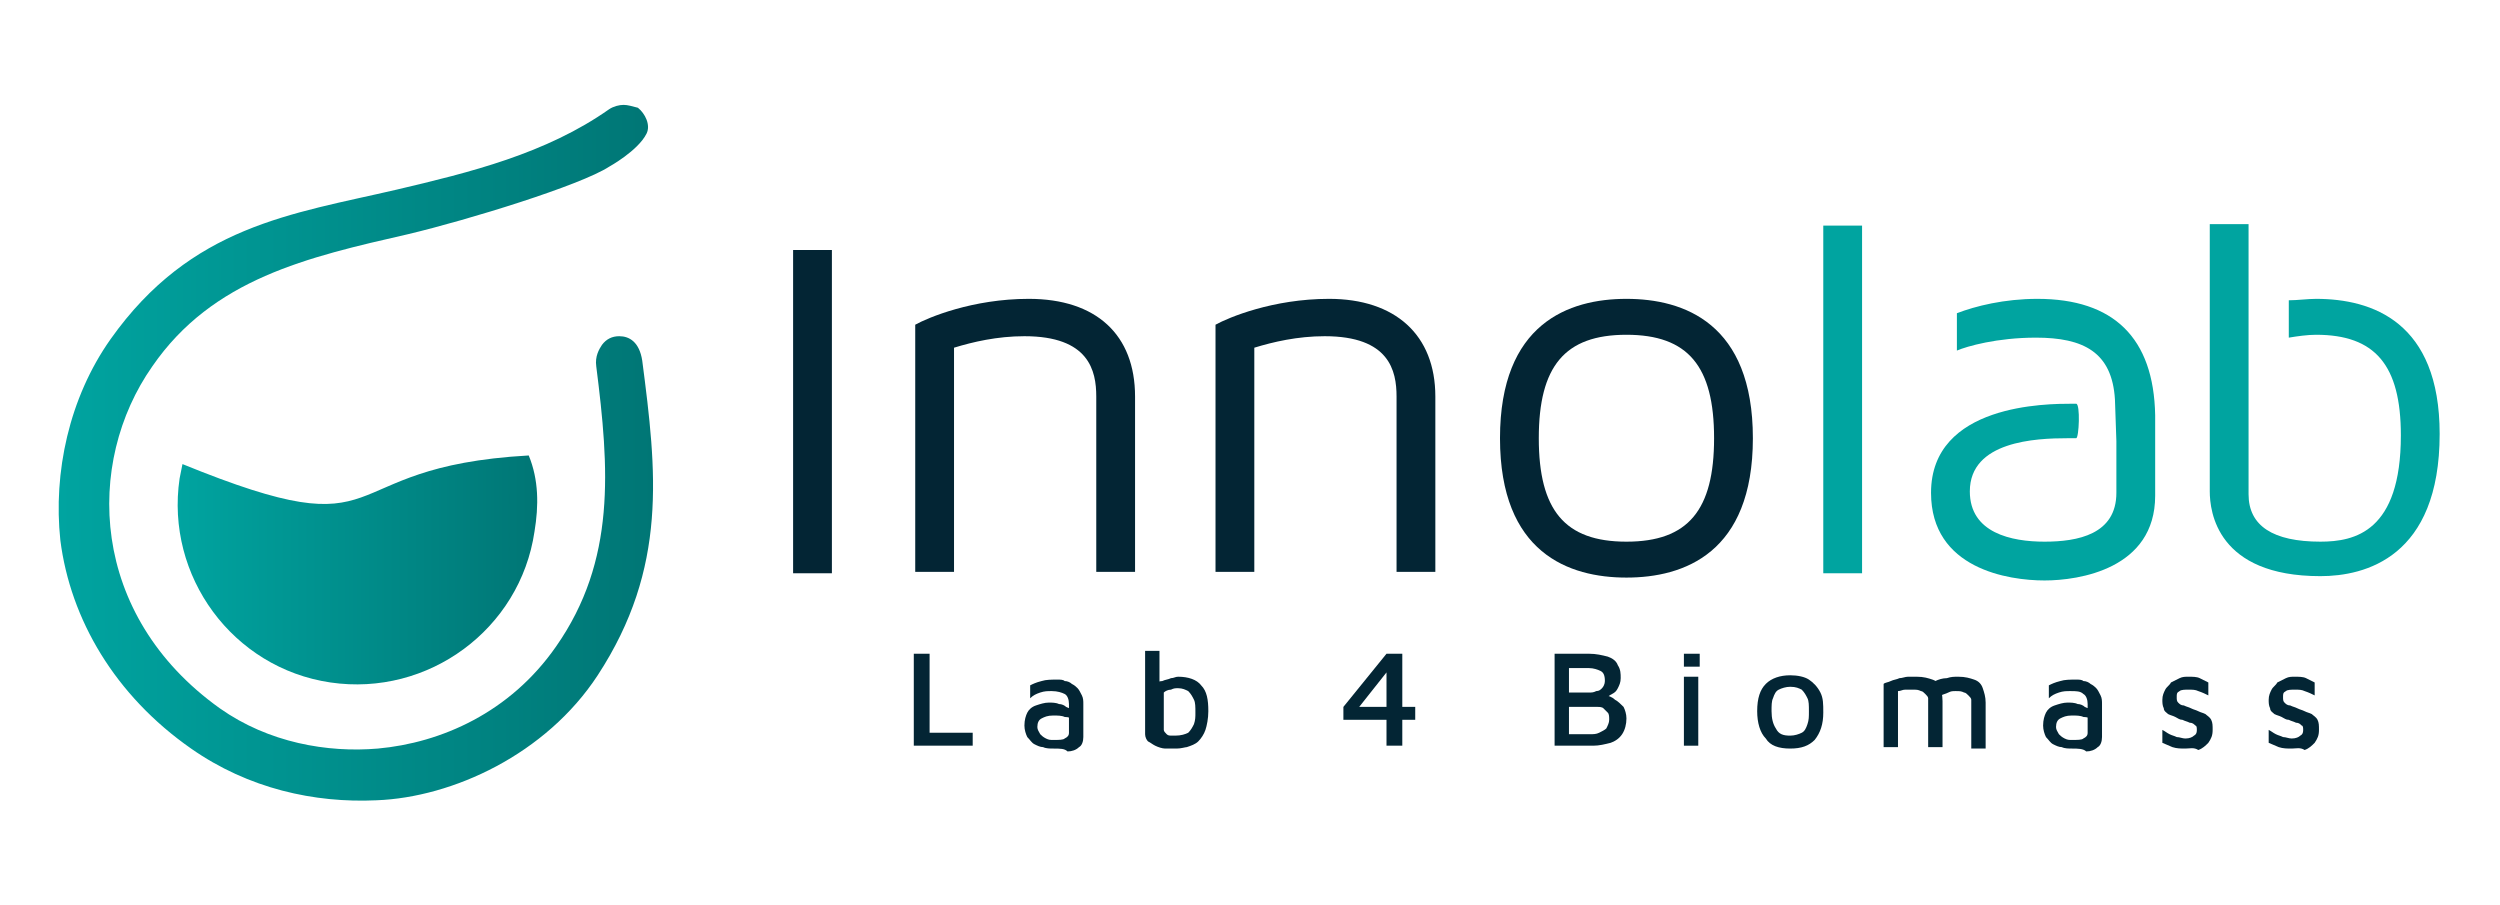 <?xml version="1.0" encoding="UTF-8"?> <svg xmlns="http://www.w3.org/2000/svg" xmlns:xlink="http://www.w3.org/1999/xlink" version="1.1" id="Calque_1" x="0px" y="0px" viewBox="0 0 174 63" style="enable-background:new 0 0 174 63;" xml:space="preserve"> <style type="text/css"> .st0{fill:url(#SVGID_1_);} .st1{fill:url(#SVGID_00000116915975283433505040000015785167223026679947_);} .st2{fill:#032534;} .st3{fill:#00A4A0;} .st4{fill:#FFFFFF;} .st5{clip-path:url(#SVGID_00000163785211533079022470000002901228547462016642_);} .st6{fill:#111111;} .st7{fill:#ED0017;} .st8{fill:#FFD700;} .st9{clip-path:url(#SVGID_00000132059508046203129170000006812532367052677023_);} .st10{fill:#001FA2;} .st11{fill:#FF0033;} .st12{clip-path:url(#SVGID_00000140737400176354345710000012189772099328117930_);fill:url(#SVGID_00000088133973628072982150000005818503009942051456_);} .st13{clip-path:url(#SVGID_00000152266700539997183020000008548189225962298028_);fill:url(#SVGID_00000155852022097792894910000007810949819705056943_);} .st14{fill:none;stroke:#FFFFFF;stroke-width:3;stroke-miterlimit:10;} .st15{fill:#00A8A7;} .st16{stroke:#000000;stroke-width:0.15;stroke-miterlimit:10;} .st17{fill:#112433;} .st18{fill:#00A5A1;} .st19{fill:#CAEAA6;} .st20{fill:#EE1A24;} .st21{fill:#95BE1F;} .st22{fill:#1E1E1E;} .st23{fill:#202020;} .st24{clip-path:url(#SVGID_00000149354209058544447650000013187803781340757936_);} .st25{fill:#007C48;} .st26{fill:#00538F;} .st27{fill:#0096AB;} .st28{fill:#A3A3A3;} .st29{fill:url(#SVGID_00000109733314405724009290000005881174767201888410_);} .st30{fill:url(#SVGID_00000016051738514682336130000007383536041891592873_);} .st31{fill:#00A5A5;} .st32{fill:#00A4A1;} .st33{fill:none;stroke:#00A8A7;stroke-width:5;stroke-linecap:round;stroke-miterlimit:10;} .st34{fill:none;stroke:#112433;stroke-width:5;stroke-linecap:round;stroke-miterlimit:10;} .st35{opacity:0.2;} .st36{fill:#00A2A0;} .st37{opacity:0;fill:#FFFFFF;} .st38{opacity:1.960784e-02;fill:#FBFBFB;} .st39{opacity:3.921569e-02;fill:#F6F6F6;} .st40{opacity:5.882353e-02;fill:#F2F2F2;} .st41{opacity:7.843138e-02;fill:#EDEDED;} .st42{opacity:9.803922e-02;fill:#E9E9E9;} .st43{opacity:0.118;fill:#E4E4E4;} .st44{opacity:0.137;fill:#E0E0E0;} .st45{opacity:0.157;fill:#DBDBDB;} .st46{opacity:0.176;fill:#D7D7D7;} .st47{opacity:0.196;fill:#D2D2D2;} .st48{opacity:0.216;fill:#CECECE;} .st49{opacity:0.235;fill:#C9C9C9;} .st50{opacity:0.255;fill:#C5C5C5;} .st51{opacity:0.275;fill:#C0C0C0;} .st52{opacity:0.294;fill:#BCBCBC;} .st53{opacity:0.314;fill:#B7B7B7;} .st54{opacity:0.333;fill:#B3B3B3;} .st55{opacity:0.353;fill:#AEAEAE;} .st56{opacity:0.372;fill:#AAAAAA;} .st57{opacity:0.392;fill:#A5A5A5;} .st58{opacity:0.412;fill:#A1A1A1;} .st59{opacity:0.431;fill:#9C9C9C;} .st60{opacity:0.451;fill:#989898;} .st61{opacity:0.471;fill:#939393;} .st62{opacity:0.49;fill:#8F8F8F;} .st63{opacity:0.51;fill:#8A8A8A;} .st64{opacity:0.529;fill:#868686;} .st65{opacity:0.549;fill:#818181;} .st66{opacity:0.569;fill:#7D7D7D;} .st67{opacity:0.588;fill:#787878;} .st68{opacity:0.608;fill:#747474;} .st69{opacity:0.627;fill:#6F6F6F;} .st70{opacity:0.647;fill:#6B6B6B;} .st71{opacity:0.667;fill:#666666;} .st72{opacity:0.686;fill:#626262;} .st73{opacity:0.706;fill:#5D5D5D;} .st74{opacity:0.726;fill:#595959;} .st75{opacity:0.745;fill:#545454;} .st76{opacity:0.765;fill:#505050;} .st77{opacity:0.784;fill:#4B4B4B;} .st78{opacity:0.804;fill:#474747;} .st79{opacity:0.824;fill:#424242;} .st80{opacity:0.843;fill:#3E3E3E;} .st81{opacity:0.863;fill:#393939;} .st82{opacity:0.882;fill:#353535;} .st83{opacity:0.902;fill:#303030;} .st84{opacity:0.922;fill:#2C2C2C;} .st85{opacity:0.941;fill:#272727;} .st86{opacity:0.961;fill:#232323;} .st87{opacity:0.98;fill:#1E1E1E;} .st88{fill:#1A1A1A;} .st89{fill:#002780;} .st90{fill:#E0001E;} .st91{fill:url(#SVGID_00000101784953064158744920000010858232409964878516_);} .st92{filter:url(#Adobe_OpacityMaskFilter);} .st93{filter:url(#Adobe_OpacityMaskFilter_00000093141912784439725360000000413923345447616694_);} .st94{clip-path:url(#SVGID_00000055709350000835735650000001141391763050946952_);mask:url(#SVGID_00000062881445295049036530000016322688877458459061_);fill:url(#SVGID_00000021113948237166173960000008879087550929701525_);} .st95{clip-path:url(#SVGID_00000055709350000835735650000001141391763050946952_);fill:url(#SVGID_00000058586945225204953650000014423214355587457470_);} .st96{fill:#D6000A;} .st97{fill:#FFB800;} .st98{fill:#C7A700;} .st99{fill:#BA0005;} .st100{fill:#008A6D;} .st101{fill:#C4C4C4;} .st102{fill:#005EBD;} .st103{fill:#00ABEE;} .st104{fill:#C7A800;} .st105{fill:#FFCB80;} .st106{fill:#00896D;} .st107{fill:#C6A700;} .st108{fill:#0042F0;} .st109{fill:#ED313D;} .st110{fill:#FC6AA3;} .st111{fill:url(#SVGID_00000178922648791946663540000001344623887379729853_);} .st112{filter:url(#Adobe_OpacityMaskFilter_00000104700973179081454810000015454769367438933910_);} .st113{filter:url(#Adobe_OpacityMaskFilter_00000071528071682867530910000016778799660591330983_);} .st114{clip-path:url(#SVGID_00000084529364390517659120000009392611512631725969_);mask:url(#SVGID_00000101101779203540962250000001437066945952042412_);fill:url(#SVGID_00000139253546071968304840000010938672862723527088_);} .st115{clip-path:url(#SVGID_00000084529364390517659120000009392611512631725969_);fill:url(#SVGID_00000016760309457784515990000004737028675443941523_);} .st116{fill:#FF002C;} .st117{fill:#002892;} .st118{fill:url(#SVGID_00000168075135868808127960000012008928908625488795_);} .st119{filter:url(#Adobe_OpacityMaskFilter_00000139293843085262175960000015051956628780618143_);} .st120{filter:url(#Adobe_OpacityMaskFilter_00000090976469810311005310000013746388204557402248_);} .st121{clip-path:url(#SVGID_00000120540713755253565860000018378927970010177692_);mask:url(#SVGID_00000032630368341823453660000017205857563288566161_);fill:url(#SVGID_00000095323090311387393440000009767140662309599887_);} .st122{clip-path:url(#SVGID_00000120540713755253565860000018378927970010177692_);fill:url(#SVGID_00000072252386980646737400000006964769682803882905_);} .st123{fill:#004889;} .st124{fill:#BC0020;} .st125{fill:url(#SVGID_00000127753733241117696690000008413120543072411069_);} .st126{filter:url(#Adobe_OpacityMaskFilter_00000011728048978746608920000002719153496112823699_);} .st127{filter:url(#Adobe_OpacityMaskFilter_00000000918212348424938590000014201697126054781858_);} .st128{clip-path:url(#SVGID_00000092440112744691141640000017116058255007618957_);mask:url(#SVGID_00000050644306354992542110000006004216870482019476_);fill:url(#SVGID_00000075164404808126484150000002198350147072004780_);} .st129{clip-path:url(#SVGID_00000092440112744691141640000017116058255007618957_);fill:url(#SVGID_00000005971671047722493650000000798230283219128716_);} .st130{fill:#FBD600;} .st131{fill:url(#SVGID_00000056429514482373989560000003258884098727254942_);} .st132{filter:url(#Adobe_OpacityMaskFilter_00000163766277650665355010000012557246834006427044_);} .st133{filter:url(#Adobe_OpacityMaskFilter_00000047764071550318364080000004944570530427803822_);} .st134{clip-path:url(#SVGID_00000056422129476635176770000017500363017792046768_);mask:url(#SVGID_00000155108143690688842700000003183807283157104006_);fill:url(#SVGID_00000164499921213407547970000006709850658854822075_);} .st135{clip-path:url(#SVGID_00000056422129476635176770000017500363017792046768_);fill:url(#SVGID_00000085965340400558774090000012954354986432350900_);} .st136{opacity:0.3;fill:#00A2A0;} .st137{opacity:0.1;fill:#00A2A0;} .st138{opacity:0.1;} .st139{opacity:0.3;fill:#00A5A1;} </style> <g> <g> <linearGradient id="SVGID_1_" gradientUnits="userSpaceOnUse" x1="4.168" y1="31.5" x2="45.528" y2="31.5"> <stop offset="0" style="stop-color:#00A4A0"></stop> <stop offset="1" style="stop-color:#007675"></stop> </linearGradient> <path class="st0" d="M43.4,7.3c-0.3,0-0.7,0.1-1,0.3c-4.4,3.1-9.7,4.4-14.8,5.6c-7.3,1.7-14.3,2.5-19.9,10.4 c-2.9,4.1-4,9.3-3.5,14c0.7,5.5,3.8,10.8,9.1,14.5c4,2.8,8.6,3.8,12.9,3.6l0,0c5.3-0.2,11.8-3.2,15.4-8.7 c4.9-7.5,4.1-14.2,3.1-21.9c-0.2-1.3-0.9-1.7-1.6-1.7c-0.5,0-0.9,0.2-1.2,0.6c-0.2,0.3-0.5,0.8-0.4,1.5c0.9,7.1,1.4,13.5-2.8,19.5 c-3.2,4.6-8,6.7-12.4,7.1c-3.5,0.3-7.6-0.4-11-2.8c-9.1-6.5-9.4-17.1-4.7-23.8c4.2-6.1,10.8-7.6,17.8-9.2c4.2-1,12-3.4,14-4.7 c0,0,2-1.1,2.6-2.3c0.3-0.6-0.1-1.4-0.6-1.8C44,7.4,43.7,7.3,43.4,7.3z"></path> </g> <linearGradient id="SVGID_00000011027183479987649490000010474896656061844654_" gradientUnits="userSpaceOnUse" x1="12.343" y1="39.594" x2="37.364" y2="39.594"> <stop offset="0" style="stop-color:#00A4A0"></stop> <stop offset="1" style="stop-color:#007675"></stop> </linearGradient> <path style="fill:url(#SVGID_00000011027183479987649490000010474896656061844654_);" d="M12.7,32.3l-0.2,1 c-1,6.8,3.7,13.2,10.5,14.2c6.8,1,13.2-3.7,14.2-10.5c0.3-1.8,0.3-3.6-0.4-5.3C22.6,32.5,27.9,38.5,12.7,32.3z"></path> <g> <path class="st2" d="M57.9,17.4v22.5h-2.7V17.4H57.9z"></path> <path class="st2" d="M79,27.6v12.2h-2.7V27.6c0-1.8-0.5-4.2-5-4.2c-1.9,0-3.6,0.4-4.9,0.8v15.6h-2.7V22.6c0.9-0.5,4-1.8,7.9-1.8 C76.3,20.8,79,23.3,79,27.6z"></path> <path class="st2" d="M99.9,27.6v12.2h-2.7V27.6c0-1.8-0.5-4.2-5-4.2c-1.9,0-3.6,0.4-4.9,0.8v15.6h-2.7V22.6c0.9-0.5,4-1.8,7.9-1.8 C97.1,20.8,99.9,23.3,99.9,27.6z"></path> <path class="st2" d="M122,30.5c0,8-4.8,9.7-8.8,9.7c-4,0-8.8-1.7-8.8-9.7c0-8,4.8-9.7,8.8-9.7C117.2,20.8,122,22.5,122,30.5z M119.3,30.5c0-5-1.8-7.2-6.1-7.2c-4.3,0-6.1,2.2-6.1,7.2c0,5,1.8,7.2,6.1,7.2C117.5,37.7,119.3,35.5,119.3,30.5z"></path> <path class="st3" d="M126.9,39.9V15.7h2.7v24.2H126.9z"></path> <path class="st3" d="M141.8,20.8c-2.3,0-4.3,0.5-5.6,1v2.6c0.7-0.3,2.8-0.9,5.5-0.9c3.3,0,5.3,1,5.5,4.3l0.1,2.9c0,0,0,0.7,0,3.6 c0,2.9-2.7,3.4-5,3.4c-2.3,0-5.2-0.6-5.2-3.5c0-3.5,4.6-3.7,6.8-3.7c0.2,0,0.4,0,0.6,0c0.2,0,0.3-2.4,0-2.4c-0.1,0-0.2,0-0.3,0 c-1.7,0-9.8,0-9.8,6.2c0,5.3,5.4,6.1,7.9,6.1c2.4,0,7.7-0.8,7.7-5.9v-5.6C149.9,23.5,147.1,20.8,141.8,20.8z"></path> <path class="st3" d="M161.2,20.8c-0.6,0-1.3,0.1-1.9,0.1v2.6c0.6-0.1,1.3-0.2,1.9-0.2c4.1,0,5.9,2.1,5.9,7c0,6.7-3.2,7.4-5.6,7.4 c-3.3,0-5-1.1-5-3.3V27v-2.8v-2.7V20v-4.4h-2.7v18.6c0,1.4,0.5,5.9,7.7,5.9c3.1,0,8.3-1.3,8.3-9.9 C169.8,22.4,165.1,20.8,161.2,20.8z"></path> </g> <g> <path class="st2" d="M63.6,51.9v-6.4h1.1V51h3v0.9H63.6z"></path> <path class="st2" d="M73.3,52.1c-0.2,0-0.5,0-0.7-0.1c-0.2,0-0.4-0.1-0.6-0.2c-0.2-0.1-0.3-0.3-0.5-0.5c-0.1-0.2-0.2-0.5-0.2-0.8 c0-0.4,0.1-0.7,0.2-0.9c0.1-0.2,0.3-0.4,0.6-0.5c0.3-0.1,0.6-0.2,0.9-0.2c0.2,0,0.5,0,0.7,0.1c0.2,0,0.4,0.1,0.5,0.2 c0.2,0.1,0.3,0.1,0.4,0.2l0.1,0.7c-0.1-0.1-0.3-0.2-0.6-0.2c-0.2-0.1-0.5-0.1-0.8-0.1c-0.4,0-0.6,0.1-0.8,0.2 c-0.2,0.1-0.3,0.3-0.3,0.6c0,0.2,0.1,0.3,0.2,0.5c0.1,0.1,0.2,0.2,0.4,0.3c0.2,0.1,0.3,0.1,0.5,0.1c0.4,0,0.7,0,0.8-0.1 c0.2-0.1,0.3-0.2,0.3-0.4v-2c0-0.3-0.1-0.6-0.3-0.7s-0.5-0.2-0.9-0.2c-0.3,0-0.5,0-0.8,0.1c-0.3,0.1-0.5,0.2-0.7,0.4v-0.9 c0.2-0.1,0.4-0.2,0.8-0.3c0.3-0.1,0.7-0.1,1.1-0.1c0.2,0,0.4,0,0.5,0.1c0.2,0,0.4,0.1,0.5,0.2c0.2,0.1,0.3,0.2,0.4,0.3 c0.1,0.1,0.2,0.3,0.3,0.5c0.1,0.2,0.1,0.4,0.1,0.6v2.3c0,0.3-0.1,0.6-0.3,0.7c-0.2,0.2-0.5,0.3-0.8,0.3 C74.1,52.1,73.8,52.1,73.3,52.1z"></path> <path class="st2" d="M81.9,52.1c-0.3,0-0.5,0-0.8,0c-0.2,0-0.5-0.1-0.7-0.2c-0.2-0.1-0.3-0.2-0.5-0.3c-0.1-0.1-0.2-0.3-0.2-0.5 v-5.8h1v2.6l-0.3-0.3c0.1-0.1,0.3-0.2,0.5-0.2c0.2-0.1,0.4-0.1,0.6-0.2c0.2,0,0.3-0.1,0.5-0.1c0.7,0,1.3,0.2,1.6,0.6 c0.4,0.4,0.5,1,0.5,1.8c0,0.5-0.1,1-0.2,1.3c-0.1,0.3-0.3,0.6-0.5,0.8c-0.2,0.2-0.5,0.3-0.8,0.4C82.5,52,82.2,52.1,81.9,52.1z M81.8,51.2c0.4,0,0.7-0.1,0.9-0.2c0.2-0.2,0.3-0.4,0.4-0.6c0.1-0.3,0.1-0.5,0.1-0.8c0-0.4,0-0.7-0.1-0.9 c-0.1-0.2-0.2-0.4-0.4-0.6c-0.2-0.1-0.4-0.2-0.7-0.2c-0.2,0-0.3,0-0.5,0.1c-0.2,0-0.4,0.1-0.5,0.2v2.6c0,0.1,0.1,0.2,0.2,0.3 c0.1,0.1,0.2,0.1,0.4,0.1C81.5,51.2,81.7,51.2,81.8,51.2z"></path> <path class="st2" d="M96.5,51.9v-1.8h-3v-0.9l3-3.7h1.1v3.7h0.9v0.9h-0.9v1.8H96.5z M94.6,49.2h1.9v-2.4L94.6,49.2z"></path> <path class="st2" d="M108.2,51.9v-6.4h2.4c0.5,0,0.9,0.1,1.3,0.2c0.3,0.1,0.6,0.3,0.7,0.6c0.2,0.3,0.2,0.6,0.2,0.9 c0,0.3-0.1,0.5-0.2,0.7c-0.1,0.2-0.2,0.3-0.4,0.4c-0.2,0.1-0.3,0.2-0.4,0.3l-0.1-0.2c0.2,0,0.5,0.1,0.7,0.3 c0.2,0.1,0.4,0.3,0.6,0.5c0.1,0.2,0.2,0.5,0.2,0.8c0,0.4-0.1,0.8-0.3,1.1c-0.2,0.3-0.5,0.5-0.8,0.6c-0.4,0.1-0.8,0.2-1.2,0.2 H108.2z M109.2,48.2h1.4c0.2,0,0.3,0,0.5-0.1c0.2,0,0.3-0.1,0.4-0.2c0.1-0.1,0.2-0.3,0.2-0.5c0-0.4-0.1-0.6-0.3-0.7 c-0.2-0.1-0.5-0.2-0.8-0.2h-1.4V48.2z M109.2,51.1h1.5c0.2,0,0.4,0,0.6-0.1c0.2-0.1,0.4-0.2,0.5-0.3c0.1-0.2,0.2-0.4,0.2-0.6 c0-0.2,0-0.4-0.1-0.5c-0.1-0.1-0.2-0.2-0.3-0.3c-0.1-0.1-0.3-0.1-0.4-0.1c-0.2,0-0.3,0-0.5,0h-1.5V51.1z"></path> <path class="st2" d="M117.2,46.4v-0.9h1.1v0.9H117.2z M117.2,51.9v-4.8h1l0,4.8H117.2z"></path> <path class="st2" d="M124.6,52.1c-0.8,0-1.4-0.2-1.7-0.7c-0.4-0.4-0.6-1.1-0.6-1.9c0-0.9,0.2-1.5,0.6-1.9c0.4-0.4,1-0.6,1.7-0.6 c0.5,0,1,0.1,1.3,0.3c0.3,0.2,0.6,0.5,0.8,0.9c0.2,0.4,0.2,0.8,0.2,1.4c0,0.8-0.2,1.4-0.6,1.9C125.9,51.9,125.4,52.1,124.6,52.1z M124.6,51.2c0.3,0,0.6-0.1,0.8-0.2c0.2-0.1,0.3-0.3,0.4-0.6c0.1-0.3,0.1-0.5,0.1-0.9c0-0.4,0-0.7-0.1-0.9 c-0.1-0.2-0.2-0.4-0.4-0.6c-0.2-0.1-0.4-0.2-0.8-0.2c-0.3,0-0.6,0.1-0.8,0.2c-0.2,0.1-0.3,0.3-0.4,0.6c-0.1,0.2-0.1,0.5-0.1,0.9 c0,0.5,0.1,0.9,0.3,1.2C123.8,51.1,124.1,51.2,124.6,51.2z"></path> <path class="st2" d="M135.2,48.8v3.2h-1v-3c0-0.1,0-0.2,0-0.4c0-0.1-0.1-0.2-0.2-0.3c-0.1-0.1-0.2-0.2-0.3-0.2 c-0.2-0.1-0.3-0.1-0.6-0.1c-0.2,0-0.3,0-0.5,0c-0.2,0-0.3,0.1-0.5,0.1v3.9h-1v-4.4c0.1-0.1,0.3-0.1,0.5-0.2 c0.2-0.1,0.4-0.1,0.6-0.2c0.2,0,0.4-0.1,0.6-0.1c0.2,0,0.4,0,0.6,0c0.5,0,0.8,0.1,1.1,0.2c0.3,0.1,0.5,0.3,0.6,0.6 C135.1,48,135.2,48.4,135.2,48.8z M134,47.8c0.2-0.2,0.4-0.3,0.7-0.4c0.2-0.1,0.5-0.2,0.8-0.2c0.3-0.1,0.5-0.1,0.8-0.1 c0.5,0,0.8,0.1,1.1,0.2c0.3,0.1,0.5,0.3,0.6,0.6c0.1,0.3,0.2,0.6,0.2,1v3.2h-1v-3c0-0.1,0-0.2,0-0.4c0-0.1-0.1-0.2-0.2-0.3 c-0.1-0.1-0.2-0.2-0.3-0.2c-0.2-0.1-0.3-0.1-0.6-0.1c-0.2,0-0.3,0-0.5,0.1c-0.2,0.1-0.3,0.1-0.5,0.2L134,47.8z"></path> <path class="st2" d="M144.2,52.1c-0.2,0-0.5,0-0.7-0.1c-0.2,0-0.4-0.1-0.6-0.2c-0.2-0.1-0.3-0.3-0.5-0.5c-0.1-0.2-0.2-0.5-0.2-0.8 c0-0.4,0.1-0.7,0.2-0.9c0.1-0.2,0.3-0.4,0.6-0.5c0.3-0.1,0.6-0.2,0.9-0.2c0.2,0,0.5,0,0.7,0.1c0.2,0,0.4,0.1,0.5,0.2 c0.2,0.1,0.3,0.1,0.4,0.2l0.1,0.7c-0.1-0.1-0.3-0.2-0.6-0.2c-0.2-0.1-0.5-0.1-0.8-0.1c-0.4,0-0.6,0.1-0.8,0.2 c-0.2,0.1-0.3,0.3-0.3,0.6c0,0.2,0.1,0.3,0.2,0.5c0.1,0.1,0.2,0.2,0.4,0.3c0.2,0.1,0.3,0.1,0.5,0.1c0.4,0,0.7,0,0.8-0.1 c0.2-0.1,0.3-0.2,0.3-0.4v-2c0-0.3-0.1-0.6-0.3-0.7c-0.2-0.2-0.5-0.2-0.9-0.2c-0.3,0-0.5,0-0.8,0.1c-0.3,0.1-0.5,0.2-0.7,0.4v-0.9 c0.2-0.1,0.4-0.2,0.8-0.3c0.3-0.1,0.7-0.1,1.1-0.1c0.2,0,0.4,0,0.5,0.1c0.2,0,0.4,0.1,0.5,0.2c0.2,0.1,0.3,0.2,0.4,0.3 c0.1,0.1,0.2,0.3,0.3,0.5c0.1,0.2,0.1,0.4,0.1,0.6v2.3c0,0.3-0.1,0.6-0.3,0.7c-0.2,0.2-0.5,0.3-0.8,0.3 C145,52.1,144.6,52.1,144.2,52.1z"></path> <path class="st2" d="M152.1,52.1c-0.3,0-0.6,0-0.9-0.1c-0.2-0.1-0.5-0.2-0.7-0.3v-0.9c0.2,0.1,0.3,0.2,0.5,0.3 c0.2,0.1,0.3,0.1,0.5,0.2c0.2,0,0.4,0.1,0.6,0.1c0.3,0,0.5-0.1,0.6-0.2c0.2-0.1,0.2-0.3,0.2-0.4c0-0.1,0-0.3-0.1-0.3 c-0.1-0.1-0.2-0.2-0.4-0.2c-0.2-0.1-0.3-0.1-0.5-0.2c-0.2,0-0.3-0.1-0.5-0.2c-0.2-0.1-0.3-0.1-0.5-0.2c-0.1-0.1-0.3-0.2-0.3-0.4 c-0.1-0.2-0.1-0.4-0.1-0.6c0-0.3,0.1-0.5,0.2-0.7c0.1-0.2,0.3-0.3,0.4-0.5c0.2-0.1,0.4-0.2,0.6-0.3c0.2-0.1,0.4-0.1,0.6-0.1 c0.3,0,0.6,0,0.8,0.1c0.2,0.1,0.4,0.2,0.6,0.3l0,0.9c-0.2-0.1-0.4-0.2-0.7-0.3c-0.2-0.1-0.4-0.1-0.7-0.1c-0.2,0-0.5,0-0.6,0.1 c-0.2,0.1-0.2,0.2-0.2,0.4c0,0.2,0,0.3,0.1,0.4c0.1,0.1,0.2,0.2,0.4,0.2c0.2,0.1,0.3,0.1,0.5,0.2c0.2,0.1,0.3,0.1,0.5,0.2 c0.2,0.1,0.3,0.1,0.5,0.2c0.1,0.1,0.3,0.2,0.4,0.4c0.1,0.2,0.1,0.4,0.1,0.7c0,0.4-0.1,0.6-0.3,0.9c-0.2,0.2-0.4,0.4-0.7,0.5 C152.7,52,152.4,52.1,152.1,52.1z"></path> <path class="st2" d="M159.5,52.1c-0.3,0-0.6,0-0.9-0.1c-0.2-0.1-0.5-0.2-0.7-0.3v-0.9c0.2,0.1,0.3,0.2,0.5,0.3 c0.2,0.1,0.3,0.1,0.5,0.2c0.2,0,0.4,0.1,0.6,0.1c0.3,0,0.5-0.1,0.6-0.2c0.2-0.1,0.2-0.3,0.2-0.4c0-0.1,0-0.3-0.1-0.3 c-0.1-0.1-0.2-0.2-0.4-0.2c-0.2-0.1-0.3-0.1-0.5-0.2c-0.2,0-0.3-0.1-0.5-0.2c-0.2-0.1-0.3-0.1-0.5-0.2c-0.1-0.1-0.3-0.2-0.3-0.4 c-0.1-0.2-0.1-0.4-0.1-0.6c0-0.3,0.1-0.5,0.2-0.7c0.1-0.2,0.3-0.3,0.4-0.5c0.2-0.1,0.4-0.2,0.6-0.3c0.2-0.1,0.4-0.1,0.6-0.1 c0.3,0,0.6,0,0.8,0.1c0.2,0.1,0.4,0.2,0.6,0.3l0,0.9c-0.2-0.1-0.4-0.2-0.7-0.3c-0.2-0.1-0.4-0.1-0.7-0.1c-0.2,0-0.5,0-0.6,0.1 c-0.2,0.1-0.2,0.2-0.2,0.4c0,0.2,0,0.3,0.1,0.4c0.1,0.1,0.2,0.2,0.4,0.2c0.2,0.1,0.3,0.1,0.5,0.2c0.2,0.1,0.3,0.1,0.5,0.2 c0.2,0.1,0.3,0.1,0.5,0.2c0.1,0.1,0.3,0.2,0.4,0.4c0.1,0.2,0.1,0.4,0.1,0.7c0,0.4-0.1,0.6-0.3,0.9c-0.2,0.2-0.4,0.4-0.7,0.5 C160.1,52,159.8,52.1,159.5,52.1z"></path> </g> </g> </svg> 